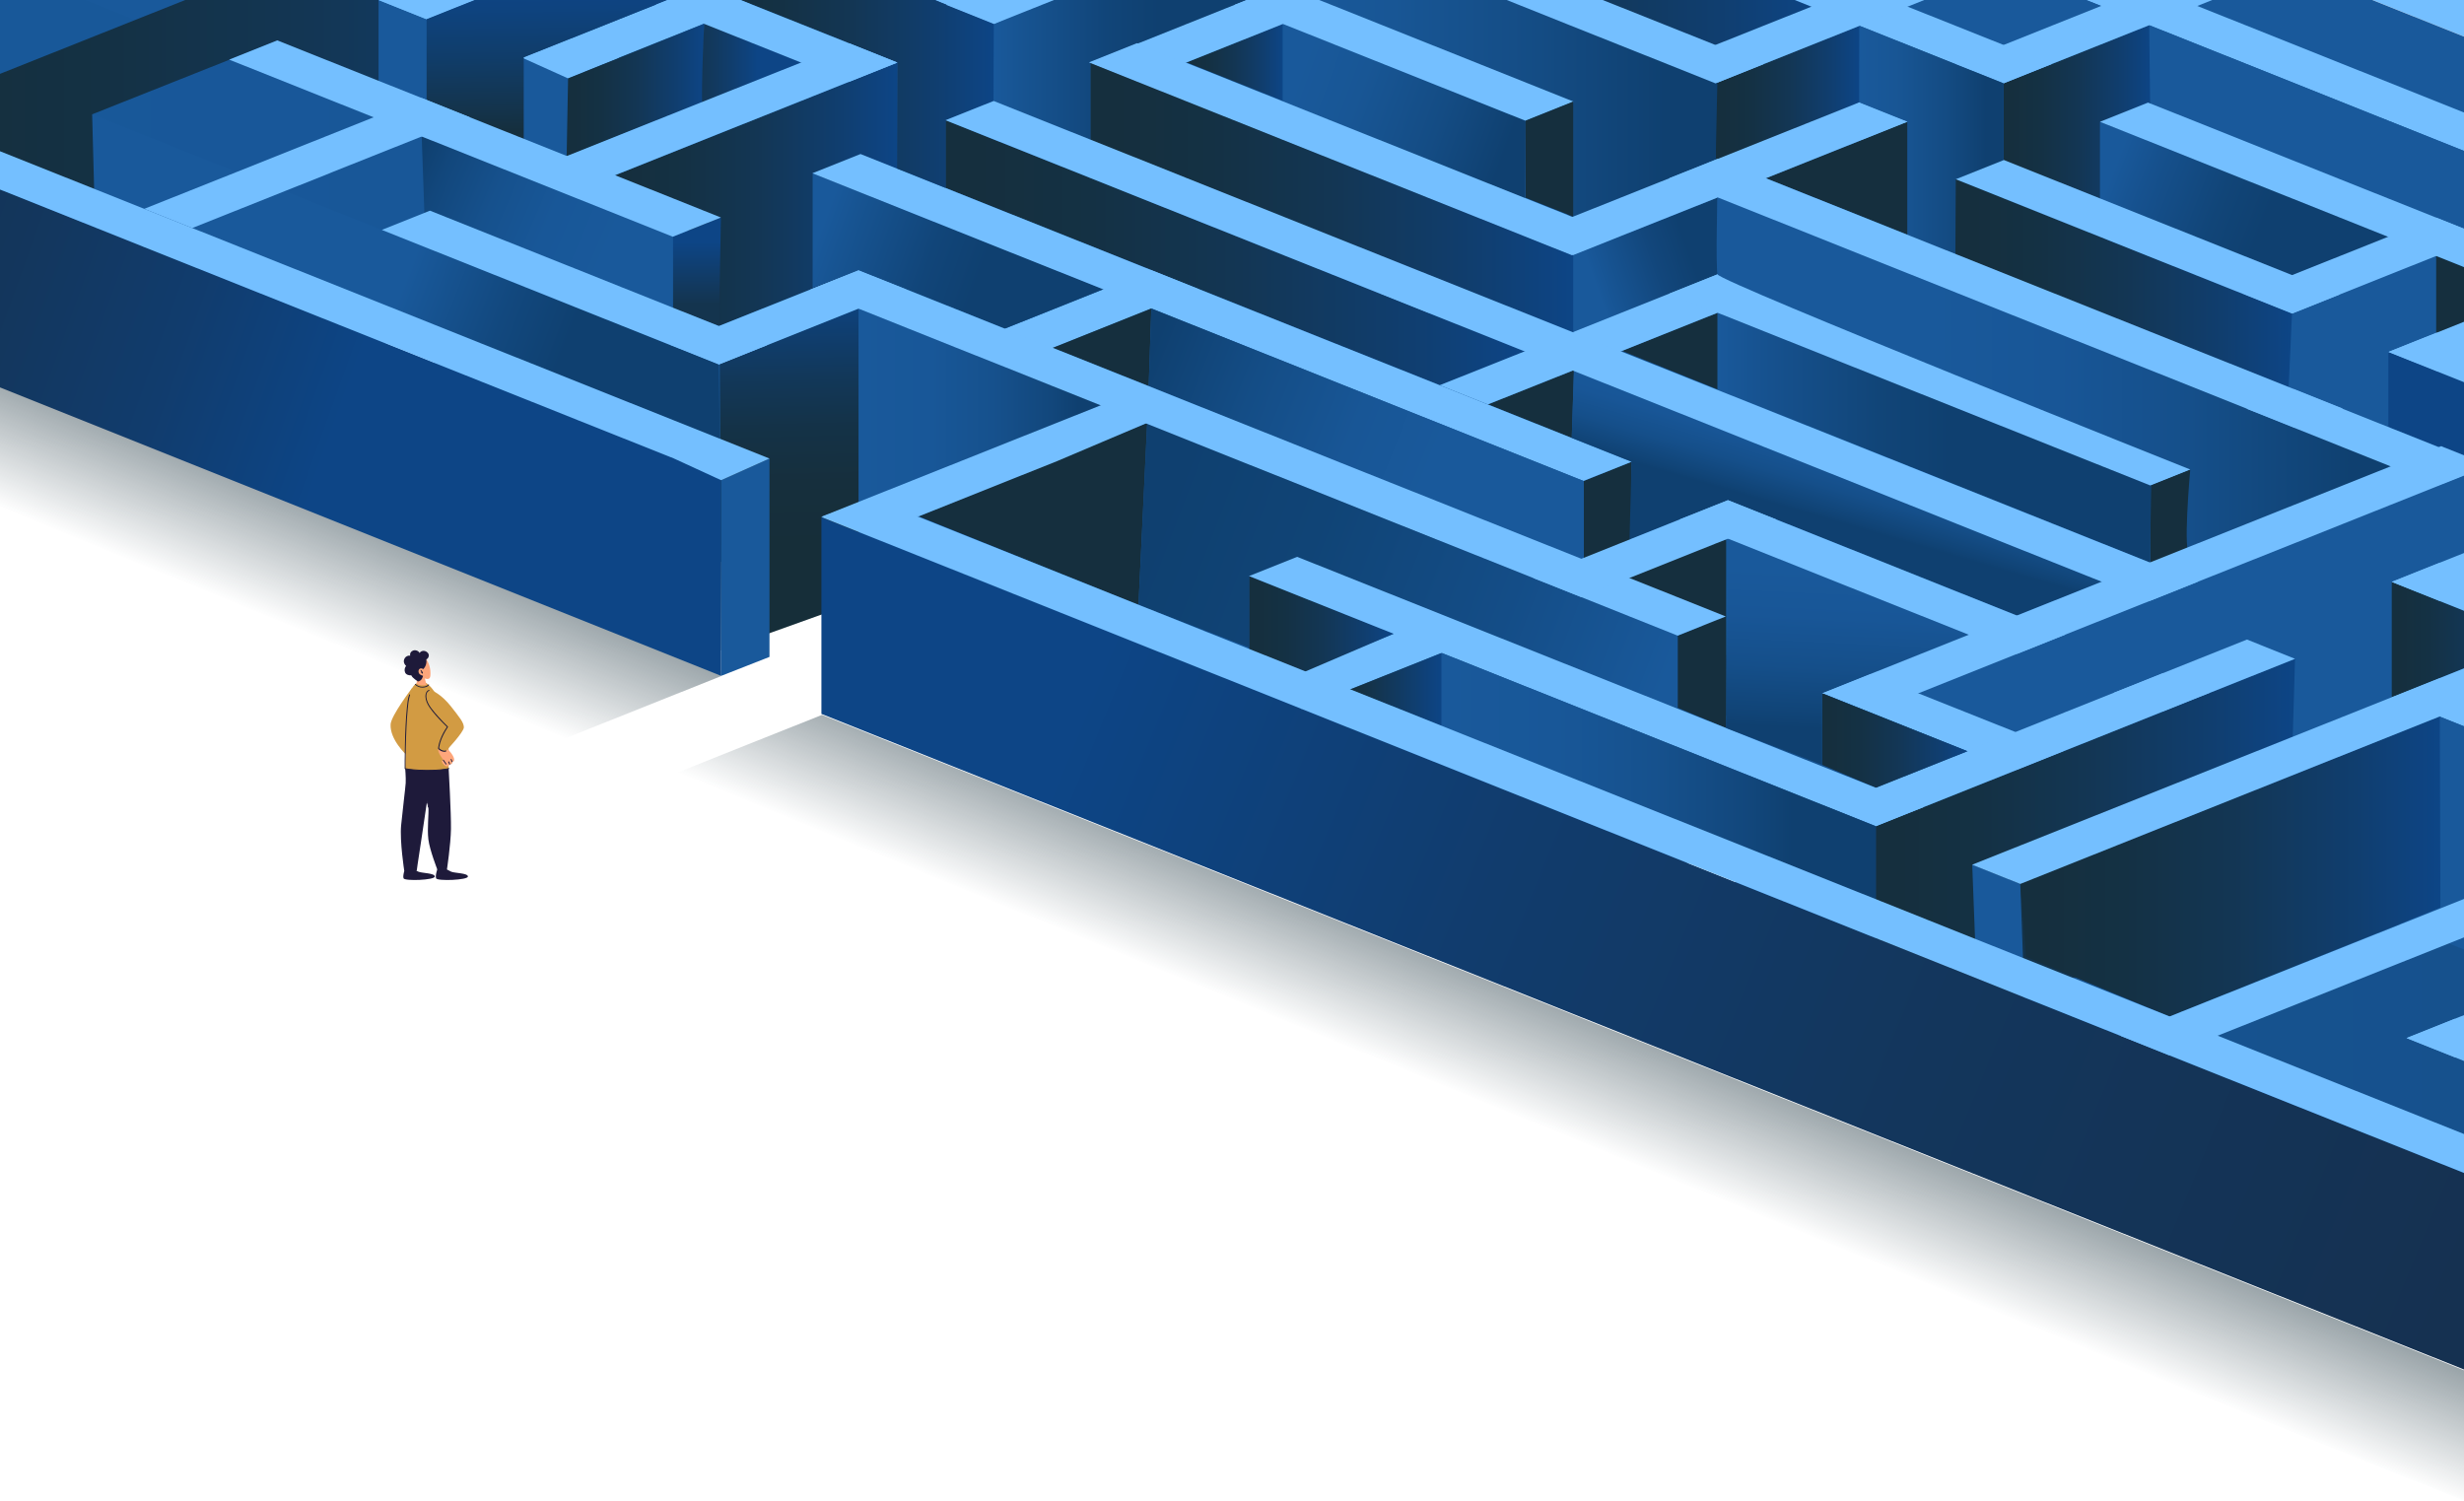 <svg xmlns="http://www.w3.org/2000/svg" xmlns:xlink="http://www.w3.org/1999/xlink" xml:space="preserve" id="_x3C_Layer_x3E_" x="0" y="0" style="enable-background:new 0 0 2922.6 1780" viewBox="0 0 2922.6 1780"><style>.st9{fill:#19599b}.st11{fill:#74bfff}.st19{fill:#152f3e}.st57{fill:#1e1a3a}.st58{fill:#d29b43}.st59{fill:#fea67b}</style><defs><path id="SVGID_1_" d="M0 0h2922.6v1780H0z"></path></defs><clipPath id="SVGID_00000183960731689037225170000016239141112464450948_"><use xlink:href="#SVGID_1_" style="overflow:visible"></use></clipPath><linearGradient id="SVGID_00000016797494543728321180000010868339761382531500_" x1="1483.517" x2="521.661" y1="842.709" y2="2890.161" gradientUnits="userSpaceOnUse"><stop offset=".198" style="stop-color:#236caf"></stop><stop offset=".315" style="stop-color:#21629b"></stop><stop offset=".553" style="stop-color:#1b4768"></stop><stop offset=".75" style="stop-color:#162e39"></stop></linearGradient><path d="m3122.4 621.8-54.6 21.8-54.4-21.8-2.6-1 54.6-21.8zM8109.3 2612.3l-15.7 39.3L3752 918.6l-57.1-22.8-115.5-46.1-57.1-22.8-114.3-45.6-57-22.7-114.3-45.7-57.1-22.8 57.1-22.7 57 22.8 114.3 45.6 57.1 22.8 114.3 45.6 57 22.7 115.6 46.2 57 22.7zM3293.7 826.9l-57 22.8-57.1-22.8 57.1-22.7zM8033 2718.6l-15.7 39.3L3752 1055.4l-57.1-22.8 57.1-22.7 57 22.7zM3293.3 963.9l-57.1 22.8-57.1-22.8 57.1-22.8zM3408.8 1055.6l114.3 45.6-114.3-45.6zM7933.6 2816.1l-15.7 39.3L3580.2 1124l-57.1-22.8 57.1-22.8 57 22.8 4296.4 1714.9zM334.7-91.2l57 22.8-57 22.8-57.1-22.8-1715.9-684.9 15.7-39.3zM8040.1 2984.5l-15.7 39.2-149.9-59.8-4452-1777-57-22.8 37.4-14.9 19.6-7.8 57.1 22.7 4410.6 1760.5zM-4.9 44.4l57 22.7L-5 89.9l-57-22.7-1491.7-595.4 15.8-39.3zM223.5 135.6l-9.5 3.8-47.6 19-57-22.8 47.6-19 9.5-3.8 57 22.8zM4146.9 486.4l-57 22.8-292.1 116.5-164.5 65.7-57 22.8-57.1-22.8 57.1-22.8 164.5-65.6 292-116.6 57.1-22.8zM4318.3 554.8l-57.1 22.7-292 116.6-164.5 65.7-57.1 22.8-57.1-22.8 57.1-22.8 164.5-65.7 292.1-116.5 57-22.8zM4490.9 623.7l-57.1 22.8-292 116.5-164.5 65.7-57.1 22.8-57.1-22.8 57.1-22.8 164.5-65.7 292.1-116.6 57.1-22.8 57 22.9z" style="clip-path:url(#SVGID_00000183960731689037225170000016239141112464450948_);fill:#74bfff"></path><path d="m4662.2 692.1-57.1 22.8L4313 831.5l-504 201.1-57.1 22.8-114.7 45.8-57.1 22.8-100.6 40.1-19.7 7.9-37.4 14.9-116.9 46.7-17.5 7-39.6 15.8-108.6 43.3-9.5 3.8-47.6 19-57.1-22.8 47.6-19 9.5-3.8 108.6-43.3 39.6-15.8 17.5-7 116.9-46.7 37.4-14.9 19.7-7.9 100.6-40.1 57.1-22.8 114.7-45.8 57.1-22.8L4256 808.6 4548.1 692l57.1-22.8 57 22.9zM3311.3 1368.1l-57.1 22.8-108.7 43.4-57.7 23-57-22.8 57.6-23 108.8-43.4 57.1-22.8zM4833.6 760.5l-57.1 22.8-292.1 116.6-1007.4 402-57.1 22.8-57.1-22.8 57.1-22.8L4427.4 877l292.1-116.6 57.1-22.8 57 22.9zM5004.9 828.9l-57.1 22.8-292.1 116.6-1339 534.5-57.6 23-57.1-22.8 57.6-23 1339-534.5 292.1-116.6 57.1-22.8 57.1 22.8zM5177.2 897.6l-57.1 22.8L4828 1037l-1339 534.4-57.6 23-57.1-22.7 57.7-23 1339-534.5 292.1-116.6 57-22.8zM5348.5 966l-57 22.8-292.1 116.5-1339.1 534.5-57.5 23-57.1-22.8 57.6-22.9 1339.1-534.5 292-116.6 57.1-22.8zM5519.9 1034.4l-57.1 22.8-292.1 116.6-1339.1 534.5-57.6 23-57-22.8 57.6-23L5113.7 1151l292.1-116.6 57.1-22.8 57 22.8zM157.6-20.5l57 22.8-57.1 22.8-57-22.8-1464.3-584.5-123.3-49.2-34.6-13.8 15.7-39.3 34.6 13.8 123.3 49.2z" style="clip-path:url(#SVGID_00000183960731689037225170000016239141112464450948_);fill:#74bfff"></path><path d="m7834.2 3041.2-15.7 39.3-4398.6-1755.8-57.1-22.7-114.2-45.7-57.1-22.7 39.6-15.8 17.5-7 57 22.8 114.3 45.6 57.1 22.7z" style="clip-path:url(#SVGID_00000183960731689037225170000016239141112464450948_);fill:#74bfff"></path><linearGradient id="SVGID_00000045578935853800969680000010096412438111184815_" x1="228.091" x2="504.028" y1="261.075" y2="261.075" gradientUnits="userSpaceOnUse"><stop offset=".053" style="stop-color:#152f3e"></stop><stop offset=".251" style="stop-color:#143144"></stop><stop offset=".508" style="stop-color:#133654"></stop><stop offset=".798" style="stop-color:#103e6f"></stop><stop offset="1" style="stop-color:#0d4586"></stop></linearGradient><path d="M500.2 161.9 228.1 270.5l224.8 89.8v-87.6l51.1-20.4z" style="clip-path:url(#SVGID_00000183960731689037225170000016239141112464450948_);fill:url(#SVGID_00000045578935853800969680000010096412438111184815_)"></path><linearGradient id="SVGID_00000023265635945538534730000004860412827319561620_" x1="166.383" x2="328.896" y1="170.238" y2="170.238" gradientUnits="userSpaceOnUse"><stop offset=".053" style="stop-color:#152f3e"></stop><stop offset=".251" style="stop-color:#143144"></stop><stop offset=".508" style="stop-color:#133654"></stop><stop offset=".798" style="stop-color:#103e6f"></stop><stop offset="1" style="stop-color:#0d4586"></stop></linearGradient><path d="m328.9 93.5-162.5 64.8 4 88.7 157.9-62z" style="clip-path:url(#SVGID_00000183960731689037225170000016239141112464450948_);fill:url(#SVGID_00000023265635945538534730000004860412827319561620_)"></path><path d="m386 70.7-57 22.8-105.4 42.1-9.5 3.8-47.6 19-57-22.8 47.6-19 9.5-3.8L272 70.7l57.1-22.8c-.2 0 56.9 22.8 56.9 22.8zM3408 735.8l57.1 22.8-57.1 22.7-114.3 45.6-9.5 3.8-47.5 19-114.8 45.8-5.9 2.4-51.1 20.4-57.1-22.8 51.1-20.4 6-2.4 114.7-45.8 47.6-18.9 9.5-3.8 114.3-45.6z" style="clip-path:url(#SVGID_00000183960731689037225170000016239141112464450948_);fill:#74bfff"></path><path d="m3408 781.3-343.1 137v107.3l343.9-127.1zM3408 918.1l115.6 46.1-114.8 45.8zM3637.7 964.2l-669.1 267.1 114.3 45.6 554.8-221.4z" style="clip-path:url(#SVGID_00000183960731689037225170000016239141112464450948_);fill:#0d4586"></path><path d="m3580.6 941.5 57.1 22.7-57.1 22.8-57-22.8-172.6-68.9 57-22.7 57.1 22.7z" style="clip-path:url(#SVGID_00000183960731689037225170000016239141112464450948_);fill:#74bfff"></path><path d="m3175.2 417.6 1.3 89.8 57.1 24.4 129.2-39.3z" style="clip-path:url(#SVGID_00000183960731689037225170000016239141112464450948_);fill:#0d4586"></path><path d="m8272.6 2406.7-15.7 39.3L3232.2 440.4l-57-22.8 57-22.7 57.1 22.7z" style="clip-path:url(#SVGID_00000183960731689037225170000016239141112464450948_);fill:#74bfff"></path><linearGradient id="SVGID_00000008135208757945393270000007526217129952023181_" x1="328.896" x2="494.374" y1="150.814" y2="150.814" gradientUnits="userSpaceOnUse"><stop offset="0" style="stop-color:#19599b"></stop><stop offset=".266" style="stop-color:#185798"></stop><stop offset=".492" style="stop-color:#16518d"></stop><stop offset=".703" style="stop-color:#12477c"></stop><stop offset=".808" style="stop-color:#0f4070"></stop></linearGradient><path d="M328.9 93.5v114.7l165.5-67.8z" style="clip-path:url(#SVGID_00000183960731689037225170000016239141112464450948_);fill:url(#SVGID_00000008135208757945393270000007526217129952023181_)"></path><g style="clip-path:url(#SVGID_00000183960731689037225170000016239141112464450948_)"><linearGradient id="SVGID_00000091000567554710503040000018009270125384980615_" x1="1796.472" x2="1981.469" y1="1488.218" y2="1036.05" gradientUnits="userSpaceOnUse"><stop offset=".313" style="stop-color:#162e39;stop-opacity:0"></stop><stop offset="1" style="stop-color:#162e39"></stop></linearGradient><path d="M2922.6 1625.4V1780L838.3 948.1l-57-22.8 125.6-50.2L975 848l57 22.7z" style="fill:url(#SVGID_00000091000567554710503040000018009270125384980615_)"></path><linearGradient id="SVGID_00000060731601566462655370000010544994312084722867_" x1="-297.116" x2="-112.118" y1="648.216" y2="196.047" gradientUnits="userSpaceOnUse"><stop offset=".318" style="stop-color:#162e39;stop-opacity:0"></stop><stop offset="1" style="stop-color:#162e39"></stop></linearGradient><path d="M855 796v6.1l-48 19.2-108.5 43.3-9.5 3.8-20 8-1898.2-757.7-57.1-22.8 125.6-50.1 68.1-27.2 57.1 22.8z" style="fill:url(#SVGID_00000060731601566462655370000010544994312084722867_)"></path><path d="m7909 3248.8-80.4 201.1-5895.7-2353.3 292-116.6z" class="st9"></path><path d="m2332.4-237.9-57 22.8-1101.6 439.7-31.6-79 675.7-269.7 342.7-136.8 57.1-22.8 43 17.2z" style="fill:#d600ff"></path><path d="m8416.4 2190.5-15.7 39.3-2766.6-1104.2-57.1-22.8-114.3-45.6-57.1-22.8-114.3-45.6-57.1-22.8-114.3-45.6-57.1-22.8-115.2-46-57.1-22.8-114.3-45.6-57.1-22.8-114.3-45.6-57.1-22.8-114.3-45.6-57-22.8-115.6-46.1-57.1-22.8-114.3-45.6-57.1-22.8-114.3-45.6-25.6-10.2-31.4-12.6L2718.7-38l-57.1-22.8-113.8-45.4-57.1-22.8-116.3-46.4-57-22.8-42.5-17-71.8-28.7-43-17.2-14.1-5.6-114.3-45.6-57.1-22.8-115.2-46-57.1-22.8-2865-1143.6 15.7-39.3L1860.1-426.4l57.1 22.8 115.2 46 57 22.8 114.3 45.6 14.1 5.6 43 17.2 71.8 28.7 42.5 17 57 22.8 116.3 46.4 57.1 22.8 113.8 45.4 57.1 22.8 1142.3 455.9 57.1 22.8 114.3 45.6 57.1 22.8 114.3 45.6 57.1 22.8 115.6 46.1 57.1 22.8 114.3 45.6 57.1 22.8 114.3 45.6 57.1 22.8 114.3 45.6 57.1 22.8 115.2 46 57 22.8 114.3 45.6 57.1 22.8 114.3 45.6 57.1 22.8 114.3 45.6 57.1 22.8 2724.5 1087.4z" class="st11"></path><path d="m-1142.214-1345.97 80.257-201.064 9462.246 3776.95-80.257 201.064z" class="st9"></path><path d="m8338.3 2295.1-15.7 39.3L3404.9 371.5l-57.1-22.8-114.3-45.6-57.1-22.8-114.3-45.6-57.1-22.8-114.3-45.6-57.1-22.8-113.4-45.3-57-22.8-114.3-45.6L2491.8 7l-3632.2-1449.8 15.7-39.3 3845 1534.7 57 22.8L3062 189.1l57.1 22.8 114.3 45.6 57.1 22.8 114.3 45.6 57 22.8 4876.5 1946.4z" class="st11"></path><path d="m3062.3 234.7-115.6 46.1-57.1-22.8 115.6-46.1-114.3-45.6-57.1-22.8-113.4-45.3-57-22.8-114.3-45.6L2492 7l-3632.2-1449.8-31.9 79.6-15.7 39.3-32.9 82.2L2200 123.7l57.1 22.8 456 182 57.1 22.8L8224 2528.2l18.1 7.2 80.5-201L3062.3 234.7z" class="st9"></path><path d="m2661.2 212.5 57 22.7L3060.9 372l114.3 45.6L8256.9 2446l-32.9 82.2-47.6 118.9-6092-2431.7-57.1-22.8L-1286.3-1130l33.4-83.4 15.7-39.3 31.4-78.3 18.1 7.2L2148.5 7.9l57.1 22.7L2319.4 76z" class="st9"></path><linearGradient id="SVGID_00000143594093379262641200000002645461538649464994_" x1="2376.476" x2="2552.087" y1="175.244" y2="175.244" gradientUnits="userSpaceOnUse"><stop offset=".053" style="stop-color:#152f3e"></stop><stop offset=".251" style="stop-color:#143144"></stop><stop offset=".508" style="stop-color:#133654"></stop><stop offset=".798" style="stop-color:#103e6f"></stop><stop offset="1" style="stop-color:#0d4586"></stop></linearGradient><path d="M2376.5 98.8v221.8l175.6-56-2.9-234.7z" style="fill:url(#SVGID_00000143594093379262641200000002645461538649464994_)"></path><path d="m1346.4-221.4 57.1 22.7-57.1 22.8-57-22.8-2542.3-1014.7-41.7-16.6 15.8-39.3 41.6 16.6zM2262.6 144.3l-5.5 2.2-51.5 20.5-57.1-22.7 51.5-20.6 5.5-2.2z" class="st11"></path><path d="m1977.7 76.1-6.9 48.3-6.1 42.9-113.6 46.1-74.1-11.6-81.9-12.9-9.5 3.8-287.7-114.9-57-22.8-114.3-45.6-57.1-22.8L-1375-1029l34.1-85.2 15.7-39.3 30.6-76.5 41.7 16.6L1289.4-198.6l-111.2 44.4 57.1 22.8 111.2-44.4 115.2 46 57 22.8L1633-61.4 1521.8-17l57 22.8L1690-38.8l171.3 68.4 116.4 46.5z" class="st9"></path><path d="m8168.1 2547-80.5 201-28.2-11.3-4775.2-1906-57.1-22.8-285.6-114-57-22.8-286.6-114.4-57.1-22.8-114.3-45.6-57.1-22.8-114.1-45.5-57.1-22.8-113.4-45.2-57-22.8-114.3-45.6-57.1-22.8-113.8-45.4 9.5-3.8 171.3-68.4 111.2-44.4 113.8 45.4 57.1 22.8 114.3 45.6-111.2 44.4 57 22.8 111.2-44.4 113.4 45.3-111.2 44.4 57.1 22.8 111.2-44.4 114.3 45.6-111.2 44.4 57 22.8 111.2-44.4 114.3 45.6-111.2 44.4 57.1 22.8 111.2-44.4 286.6 114.4-111.2 44.3 57 22.8 111.2-44.4 114.2 45.6-111.2 44.4-57.1 22.8 57.1 22.8 57.1-22.8 111.2-44.4 114.3 45.6-111.2 44.4 57.1 22.8 111.2-44.4 286.9 114.5-111.2 44.4-57.1 22.8 57.1 22.8 57.1-22.8 111.2-44.4c-.1 0 4247.8 1695.5 4247.8 1695.5z" class="st9"></path><path d="m1235.2-131.5-57.1 22.8-57.1-22.8-114.3-45.6-57-22.8-2290.7-914.3-28.2-11.3 15.7-39.3 28.2 11.3 2332 930.8 57 22.8 114.3 45.6 57.2 22.8z" class="st11"></path><path d="m8093.6 2651.6-80.5 201-29.1-11.6-4524.1-1805.8-57-22.8-115.6-46.1-57-22.8-285.7-114-57-22.8L2601 692.3l-57-22.7-3993.6-1594.1 33.3-83 15.7-39.3 31.5-78.7L2664.7 484.6l57.1 22.8L2836 553l57.1 22.8 115.2 46 57 22.8 114.3 45.5-114.3 45.7 57.1 22.8 114.3-45.7 285.6 114-114.3 45.7 57.1 22.7 114.3-45.6 115.5 46.1-114.3 45.7 57.1 22.7 114.3-45.6z" class="st9"></path><path d="m664.2-222.7 57 22.8-57.1 22.8-57-22.8-2052.5-819.2 15.7-39.3 29.1 11.6zM1236.1 5.6 1179 28.4l-57-22.8-115.2-46-57.1-22.8-114.3-45.6-57-22.8 57.1-22.8 57 22.8L1006.8-86l57.1 22.8 115.2 46 57 22.8z" class="st11"></path><path d="m8017.3 2757.9-80.5 201-52.1-20.8L3459.9 1172l-57.1-22.8-114.3-45.6-57.1-22.8-458.2-182.9-57.1-22.8-286.5-114.4-57.1-22.8-1143-456.2-57.1-22.8L714.8 76.3l-57.1-22.8-2183.6-871.6 33.1-82.8 15.7-39.3 31.6-79 2395.2 956-114.6 45.9 57.1 22.8 114.7-45.8 115.2 46 57 22.8L1293.3 74l57 22.8 114.3 45.6-114.6 45.8 57 22.8 114.7-45.8 116.3 46.4-114.7 45.8 57 22.8 114.7-45.8 113.8 45.4-114.7 45.8 57.1 22.8 114.7-45.8 114.3 45.6 570.1 227.6 114.3 45.6 57.1 22.8 115.2 46 57 22.8 114.3 45.6 57.1 22.8 114.3 45.6 57 22.8 114.3 45.6 172.6 68.9 57.1 22.8 114.3 45.6 57.1 22.8 4265.3 1702.4z" class="st9"></path><path d="m549.4-131.3-57.1 22.8-57.1-22.8-1928-769.6-52.1-20.8 15.7-39.3 52.1 20.8L492.4-154.1l57 22.8zM3064.9 872.7l57 22.8-57 22.8-57.1-22.8-114.3-45.6-57-22.8 57-22.8 57.1 22.8z" class="st11"></path><path d="m3580.2 1124-57.1-22.8-114.3-45.6-57-22.8-115.6-46.1-57.1-22.8-114.3-45.6-171.4-68.4-57.1-22.8-114.3-45.6-57-22.8-115.2-46-57-22.8-114.3-45.6-100.5 40.2-57-22.8 100.6-40.1-684.5-273.2-113.8-45.4-100.6 40.1-57-22.8 100.6-40.2-116.3-46.4-57-22.8-171.3-68.4L1007.2 97 835 28.2 778 5.5l-2270.7-906.4-52.1-20.8-80.5 201 149.9 59.8L1174.2 396.8l57 22.8 285.1 113.8 57.1 22.8 113.4 45.2 57.1 22.8 457 182.4 57 22.8 115.2 46 57 22.8 800.9 319.7 57 22.8 4549.3 1815.9 37-92.5 10.3-25.7 5.4-13.5 27.7-69.2L3580.2 1124z" class="st9"></path><path d="M563.1 0 506 22.8 449 0l57-22.8c.1 0 57.1 22.8 57.1 22.8zM734.5 68.4l-19.7 7.9-37.4 14.9-57.1-22.8 37.4-14.9 19.7-7.9 57.1 22.8zM2621.6 821.6l-57.1 22.8-57-22.7 57.1-22.8z" class="st11"></path><path d="m7874.5 2963.9-4451.9-1777-57.1-22.8-114.3-45.6-57.1-22.8-344-137.3-285.6-114-57-22.8-115.2-46-57.1-22.8-114.3-45.6-57.1-22.8-171.3-68.4-114.3-45.6-116.9 46.7-17.5 7-39.6 15.8-57-22.8-113.4-45.3-57.1-22.8 39.6-15.8 17.5-7 116.9-46.7-171.4-68.4-113.8-45.4-57-22.8-116.4-46.4-116.9 46.7-57.1-22.8 116.9-46.7-114.3-45.6-57-22.8-114.3-45.6-57.1-22.8-115.2-46L557 138.8 500 116l120-47.9-114-45.3-120.1 47.9-57-22.8L449 0l-1887.3-753.3-32.2 80.5-.9 2.2-4 9.9-10.9 27.2-.9 2.2-31.7 79.1L156.9 116.6l57 22.8L328.2 185l57.1 22.8 457.8 182.7 57.1 22.8 1143 456.2 57.1 22.8 124.7 49.8 47.5 19 800.9 319.7 57 22.8 4813.5 1921.3 80.5-201-149.9-60z" class="st9"></path><path d="m2390.6 868.3 57 22.8-57.1 22.8-57-22.8-115.2-46-57-22.7 57.1-22.8 57 22.8z" class="st11"></path><linearGradient id="SVGID_00000050651040554988791020000008636713734001117829_" x1="-1724.647" x2="7818.509" y1="1292.449" y2="1292.449" gradientUnits="userSpaceOnUse"><stop offset="0" style="stop-color:#19599b"></stop><stop offset=".266" style="stop-color:#185798"></stop><stop offset=".492" style="stop-color:#16518d"></stop><stop offset=".703" style="stop-color:#12477c"></stop><stop offset=".808" style="stop-color:#0f4070"></stop></linearGradient><path d="m7818.5 3080.5-29.9 74.7-15.7 39.3-34.9 87-4.3-1.7L1583.6 824.9l-39.5-15.7-131.9-52.7-57-22.8-113.4-45.2-57-22.8-170-67.8-160.9-64.2-2442.4-974.9-136.1-54.4 4.7-11.7 75.7-189.3 3121 1245.8 57.1 22.7 113.3 45.3 57.1 22.8 114.3 45.6 57 22.7 114.3 45.7 57.1 22.7z" style="fill:url(#SVGID_00000050651040554988791020000008636713734001117829_)"></path><linearGradient id="SVGID_00000107559531618883943890000010330933713526429628_" x1="726.193" x2="1064.334" y1="230.448" y2="230.448" gradientUnits="userSpaceOnUse"><stop offset=".053" style="stop-color:#152f3e"></stop><stop offset=".251" style="stop-color:#143144"></stop><stop offset=".508" style="stop-color:#133654"></stop><stop offset=".798" style="stop-color:#103e6f"></stop><stop offset="1" style="stop-color:#0d4586"></stop></linearGradient><path d="M1064.3 74.2v266.9l-46-20.5-165.6 66.1-40.8-124.3-85.7-53.2z" style="fill:url(#SVGID_00000107559531618883943890000010330933713526429628_)"></path><linearGradient id="SVGID_00000072993577592029521420000005528801555897812666_" x1="2224.912" x2="2722.179" y1="1013.904" y2="1013.904" gradientUnits="userSpaceOnUse"><stop offset=".053" style="stop-color:#152f3e"></stop><stop offset=".251" style="stop-color:#143144"></stop><stop offset=".508" style="stop-color:#133654"></stop><stop offset=".798" style="stop-color:#103e6f"></stop><stop offset="1" style="stop-color:#0d4586"></stop></linearGradient><path d="m2722.2 781.5-6.8 230.7-2.2 46.5-88.5 35.3-57.1 22.8-324.5 129.5-18.2-40.5V980z" style="fill:url(#SVGID_00000072993577592029521420000005528801555897812666_)"></path><path d="m1254 546.9-57.1 22.8-57.1-22.8 57.1-22.8z" class="st11"></path><path d="m2167.9 957.2-292.1 116.6-3509.9-1401 80.4-201 2178 869.3-109.7 43.8-56.8 22.6 57.1 22.8 56.7-22.6 109.7-43.8 171.4 68.4 287.1 114.6 57.1 22.8 284.7 113.6z" class="st9"></path><linearGradient id="SVGID_00000134227910436378653150000018165352438906668975_" x1="930.037" x2="947.058" y1="299.12" y2="971.188" gradientUnits="userSpaceOnUse"><stop offset=".078" style="stop-color:#0d4586"></stop><stop offset=".131" style="stop-color:#0f3f73"></stop><stop offset=".219" style="stop-color:#12385a"></stop><stop offset=".31" style="stop-color:#143247"></stop><stop offset=".406" style="stop-color:#162f3d"></stop><stop offset=".514" style="stop-color:#162e39"></stop></linearGradient><path d="m853.7 431.3 164.6-65.2.4 347-163.3 58.5z" style="fill:url(#SVGID_00000134227910436378653150000018165352438906668975_)"></path><linearGradient id="SVGID_00000021826582022601114960000006391356948490178486_" x1="898.293" x2="-1618.891" y1="648.741" y2="-257.735" gradientUnits="userSpaceOnUse"><stop offset=".194" style="stop-color:#0d4586"></stop><stop offset=".203" style="stop-color:#0d4483"></stop><stop offset=".273" style="stop-color:#113c6d"></stop><stop offset=".355" style="stop-color:#13365c"></stop><stop offset=".458" style="stop-color:#153151"></stop><stop offset=".601" style="stop-color:#162f4a"></stop><stop offset="1" style="stop-color:#162e48"></stop></linearGradient><path d="M855.4 801.7-1820.5-268.7l80.5-201.1L799.1 543.7l56.3 25.9z" style="fill:url(#SVGID_00000021826582022601114960000006391356948490178486_)"></path><linearGradient id="SVGID_00000035514247238398667900000005125707607452424323_" x1="78.367" x2="6319.808" y1="324.143" y2="2886.299" gradientUnits="userSpaceOnUse"><stop offset=".194" style="stop-color:#0d4586"></stop><stop offset=".203" style="stop-color:#0d4483"></stop><stop offset=".273" style="stop-color:#113c6d"></stop><stop offset=".355" style="stop-color:#13365c"></stop><stop offset=".458" style="stop-color:#153151"></stop><stop offset=".601" style="stop-color:#162f4a"></stop><stop offset="1" style="stop-color:#162e48"></stop></linearGradient><path d="m7722.7 3307.3-80.5 201L974.3 846.8V613.7z" style="fill:url(#SVGID_00000035514247238398667900000005125707607452424323_)"></path><path d="m1694.2 325.6 57 22.8-57 22.8-57.1-22.8zM2776.2-60.7l-57 22.7-113 45.1-57 22.8L2433.5 76l-57 22.8-57.1-22.8 57.1-22.7 115.6-46.2 57-22.8 113-45.1 57.1-22.7zM2264.8 416.2l-9.5 3.8-47.6 19-57-22.8 47.5-18.9 9.5-3.8zM1710 728.9l57 22.8-57.1 22.8-108.6 43.3-17.8 7.1-40 16 .6-31.7.2-14.1 108.6-43.3c.1-.1 57.1-22.9 57.1-22.9zM2607.5 553l-9.6 3.8-47.5 19-57.1-22.8 47.6-19 9.5-3.8z" class="st11"></path><path d="M2047.4 640v209.7l-28.7-110.5-109.8-55.9z" class="st19"></path><path d="m2722.2 781.5-100.6 40.1-57.1 22.8-116.9 46.7-17.5 7-39.6 15.8-108.5 43.3-9.5 3.8-47.6 19v-45.6l108.6-43.3 39.6-15.8 17.5-7 116.9-46.7 57.1-22.8 100.6-40.2c0 .1 57 22.9 57 22.9z" class="st11"></path><path d="m1360.7 501.6-271 110.9 260.7 105.1z" class="st19"></path><linearGradient id="SVGID_00000174589804521735149560000004174667643263146646_" x1="1481.595" x2="1652.959" y1="740.904" y2="740.904" gradientUnits="userSpaceOnUse"><stop offset=".053" style="stop-color:#152f3e"></stop><stop offset=".251" style="stop-color:#143144"></stop><stop offset=".508" style="stop-color:#133654"></stop><stop offset=".798" style="stop-color:#103e6f"></stop><stop offset="1" style="stop-color:#0d4586"></stop></linearGradient><path d="M1481.6 683.3v95.2l62 20 109.4-46.8z" style="fill:url(#SVGID_00000174589804521735149560000004174667643263146646_)"></path><linearGradient id="SVGID_00000122686932476105101310000012842290682528958850_" x1="1601.426" x2="1710.005" y1="817.811" y2="817.811" gradientUnits="userSpaceOnUse"><stop offset="0" style="stop-color:#162e39"></stop><stop offset="1" style="stop-color:#0d4586"></stop></linearGradient><path d="m1710 774.5-108.6 43.3 108.6 43.4z" style="fill:url(#SVGID_00000122686932476105101310000012842290682528958850_)"></path><path d="m2047 731.2-57.1 22.8v85.5l57.5 24.1z" class="st19"></path><path d="m2436.1 484.6-9.5 3.8-47.5 19-57.1-22.8 47.6-19 9.5-3.7zM1365.7 320.4l57 22.8-57.1 22.8-116.9 46.7-17.5 7-39.6 15.8-57-22.8 39.6-15.8 17.5-7 116.9-46.7c0-.1 57.1-22.8 57.1-22.8z" class="st11"></path><path d="M912.7 543.9v235.3l-57.3 22.5V569.6z" class="st9"></path><path d="m835.5-154.3 57 22.8-57.1 22.8-114.6 45.8-57.1 22.8L563.1 0 506 22.8 449 0l57-22.8 100.6-40.1 57.1-22.8 114.7-45.8 57.1-22.8zM891.5 5.6l-57.1 22.8-100.6 40.1-19.7 7.9L673.8 93l-54.1-24.4 37.4-14.9 19.7-7.9L777.3 5.6l57.1-22.8 57.1 22.8zM1006.8-85.9l57.1 22.8-57.1 22.8-57.1-22.8 57.1-22.8zM1178.2-154.3l57.1 22.8-57.1 22.8-57.1-22.8 57.1-22.8zM2089.3-334.9l-57 22.7-285.7 114.1-57.1 22.7-57-22.7 57.1-22.8 285.6-114 57.1-22.8zM1075.4 343.4l-57.1 22.7-108.5 43.4-9.6 3.8-47.5 19-57.1-22.8 47.6-19 9.5-3.8 108.6-43.3 57-22.8zM2432-198.1l-57.1 22.7-285.6 114-57.1 22.8-57-22.8 57-22.7 285.7-114 57-22.8z" class="st11"></path><path d="m1365.6 365.9-116.9 46.7 113.8 45.4z" class="st19"></path><linearGradient id="SVGID_00000066500178385600452030000013582157401778733717_" x1="2161.27" x2="2333.492" y1="878.397" y2="878.397" gradientUnits="userSpaceOnUse"><stop offset=".053" style="stop-color:#152f3e"></stop><stop offset=".251" style="stop-color:#143144"></stop><stop offset=".508" style="stop-color:#133654"></stop><stop offset=".798" style="stop-color:#103e6f"></stop><stop offset="1" style="stop-color:#0d4586"></stop></linearGradient><path d="M2161.3 822.4v84.8l63.6 27.2 108.6-43.3z" style="fill:url(#SVGID_00000066500178385600452030000013582157401778733717_)"></path><path d="m2396.3 1048.4 4.9 134.3-56.8-23-5.1-134.1z" class="st9"></path><linearGradient id="SVGID_00000077299628426138154510000006448232564810233731_" x1="2396.335" x2="2894.613" y1="1027.76" y2="1027.76" gradientUnits="userSpaceOnUse"><stop offset=".053" style="stop-color:#152f3e"></stop><stop offset=".251" style="stop-color:#143144"></stop><stop offset=".508" style="stop-color:#133654"></stop><stop offset=".798" style="stop-color:#103e6f"></stop><stop offset="1" style="stop-color:#0d4586"></stop></linearGradient><path d="m2893.9 849.7-497.6 198.7 6.7 86.5 170.4 70.9 321.2-129.4z" style="fill:url(#SVGID_00000077299628426138154510000006448232564810233731_)"></path><path d="m7924.7 3209.5-15.7 39.3-4654.8-1857.9-57-22.8-114.3-45.6-57.1-22.8-114.2-45.6-57.1-22.8 57.1-22.8 57 22.8 114.3 45.6 57.1 22.8 114.3 45.6 57 22.8 4477.3 1787.1z" class="st11"></path><linearGradient id="SVGID_00000072998949399984929620000011087950437137167024_" x1="826.615" x2="826.615" y1="257.979" y2="386.695" gradientUnits="userSpaceOnUse"><stop offset=".227" style="stop-color:#0d4586"></stop><stop offset=".802" style="stop-color:#14344e"></stop></linearGradient><path d="m855.1 258-57 22.8v85.3l54.6 20.6z" style="fill:url(#SVGID_00000072998949399984929620000011087950437137167024_)"></path><linearGradient id="SVGID_00000159447426287117482120000009094315025196141750_" x1="-115.359" x2="835.516" y1="-8.108" y2="-8.108" gradientUnits="userSpaceOnUse"><stop offset=".053" style="stop-color:#152f3e"></stop><stop offset=".251" style="stop-color:#143144"></stop><stop offset=".508" style="stop-color:#133654"></stop><stop offset=".798" style="stop-color:#103e6f"></stop><stop offset="1" style="stop-color:#0d4586"></stop></linearGradient><path d="m-115.4 133.6 950.9-379.1v91.2L449 0v98.1L328.3 48.5l-219 87.1 2.5 93.7z" style="fill:url(#SVGID_00000159447426287117482120000009094315025196141750_)"></path><linearGradient id="SVGID_00000005231581267441959660000015172937299661355188_" x1="673.685" x2="668.675" y1="213.841" y2="-115.126" gradientUnits="userSpaceOnUse"><stop offset=".184" style="stop-color:#152f3e"></stop><stop offset=".247" style="stop-color:#14334a"></stop><stop offset=".451" style="stop-color:#103d6a"></stop><stop offset=".621" style="stop-color:#0e437f"></stop><stop offset=".735" style="stop-color:#0d4586"></stop></linearGradient><path d="M835.5-108.7 506 22.8v126.7l115.2 37.3V68l213.9-85.3z" style="fill:url(#SVGID_00000005231581267441959660000015172937299661355188_)"></path><linearGradient id="SVGID_00000035488552692628972460000015220369273403030664_" x1="672.079" x2="835.019" y1="106.917" y2="106.917" gradientUnits="userSpaceOnUse"><stop offset=".053" style="stop-color:#152f3e"></stop><stop offset=".251" style="stop-color:#143144"></stop><stop offset=".508" style="stop-color:#133654"></stop><stop offset=".798" style="stop-color:#103e6f"></stop><stop offset="1" style="stop-color:#0d4586"></stop></linearGradient><path d="m673.8 93-1.7 92.6 161.3-64.8 1.6-92.6z" style="fill:url(#SVGID_00000035488552692628972460000015220369273403030664_)"></path><linearGradient id="SVGID_00000098905379533288388250000003919282060331353014_" x1="971.68" x2="1295.57" y1="276.395" y2="394.192" gradientUnits="userSpaceOnUse"><stop offset="0" style="stop-color:#19599b"></stop><stop offset=".092" style="stop-color:#175492"></stop><stop offset=".389" style="stop-color:#114579"></stop><stop offset=".57" style="stop-color:#0f4070"></stop></linearGradient><path d="M963.9 205.5v136.1l54.4-21 173.4 69.2 116.9-46.7z" style="fill:url(#SVGID_00000098905379533288388250000003919282060331353014_)"></path><linearGradient id="SVGID_00000097461508185957120990000014012965194288461459_" x1="1121.534" x2="1808.458" y1="299.777" y2="299.777" gradientUnits="userSpaceOnUse"><stop offset=".053" style="stop-color:#152f3e"></stop><stop offset=".251" style="stop-color:#143144"></stop><stop offset=".508" style="stop-color:#133654"></stop><stop offset=".798" style="stop-color:#103e6f"></stop><stop offset="1" style="stop-color:#0d4586"></stop></linearGradient><path d="M1121.5 142.6v80.3l586.4 234 100.6-40.1z" style="fill:url(#SVGID_00000097461508185957120990000014012965194288461459_)"></path><path d="M1934.7 669.4h-56.1v-98.9l56.7-22.8zM1866.9 439l-102 40.7 99.4 39.7z" class="st19"></path><path d="m1935.3 547.7-57.1 22.8-57.1-22.8-113.4-45.2-57.1-22.8-171.4-68.4-113.8-45.4-57-22.8-116.4-46.4-57.1-22.8-114.3-45.6-57-22.8 57.1-22.8 57 22.8 287.7 114.8 57 22.8 113.8 45.4 57.1 22.8 114.3 45.6 57 22.8L1878 525l57.3 22.7z" class="st11"></path><path d="m2037.3 371-113.4 45.2 113.4 45.7z" class="st19"></path><linearGradient id="SVGID_00000046327466033350815800000012485879900450832525_" x1="1875.523" x2="2037.06" y1="352.311" y2="295.354" gradientUnits="userSpaceOnUse"><stop offset=".122" style="stop-color:#19599b"></stop><stop offset=".158" style="stop-color:#185798"></stop><stop offset=".574" style="stop-color:#12467b"></stop><stop offset=".812" style="stop-color:#0f4070"></stop></linearGradient><path d="M2037.3 234.2 1866 302.6l.9 113.8 170.4-91z" style="fill:url(#SVGID_00000046327466033350815800000012485879900450832525_)"></path><path d="m2094.3 348.2-9.5 3.8-47.6 19-120.7 48.2-151.7 60.5-57-22.8 151.7-60.5 120.7-48.2 47.5-19 9.5-3.8 57.1 22.8z" class="st11"></path><linearGradient id="SVGID_00000172408989327014697630000008448451685778397119_" x1="1407.464" x2="1521.74" y1="74.025" y2="74.025" gradientUnits="userSpaceOnUse"><stop offset=".053" style="stop-color:#152f3e"></stop><stop offset=".251" style="stop-color:#143144"></stop><stop offset=".508" style="stop-color:#133654"></stop><stop offset=".798" style="stop-color:#103e6f"></stop><stop offset="1" style="stop-color:#0d4586"></stop></linearGradient><path d="M1521.7 28.4 1407.5 74l114.2 45.6z" style="fill:url(#SVGID_00000172408989327014697630000008448451685778397119_)"></path><linearGradient id="SVGID_00000019671002435166826580000002394119899612376980_" x1="2034.713" x2="2205.585" y1="117.904" y2="117.904" gradientUnits="userSpaceOnUse"><stop offset=".053" style="stop-color:#152f3e"></stop><stop offset=".251" style="stop-color:#143144"></stop><stop offset=".508" style="stop-color:#133654"></stop><stop offset=".798" style="stop-color:#103e6f"></stop><stop offset="1" style="stop-color:#0d4586"></stop></linearGradient><path d="m2205.6 30.6-170.9 68.2v106.4l170.8-83.7z" style="fill:url(#SVGID_00000019671002435166826580000002394119899612376980_)"></path><path d="M2262.6 144.3v134.2l-168.2-67.1z" class="st19"></path><linearGradient id="SVGID_00000031179464500576346340000000477668095005073316_" x1="2506.475" x2="2836.629" y1="201.887" y2="330.441" gradientUnits="userSpaceOnUse"><stop offset="0" style="stop-color:#19599b"></stop><stop offset=".121" style="stop-color:#16518e"></stop><stop offset=".373" style="stop-color:#114578"></stop><stop offset=".535" style="stop-color:#0f4070"></stop></linearGradient><path d="M2490.8 144.5v95.2l227.8 100 126.5-61.2z" style="fill:url(#SVGID_00000031179464500576346340000000477668095005073316_)"></path><path d="m2889.6 258.1 57 22.8-57 22.7-113.9 45.5-5.5 2.2-51.6 20.6-57-22.8 51.5-20.6 5.6-2.2 113.8-45.4z" class="st11"></path><path d="m2607.5 553-57.1 22.8v97.7l57.1-23.6z" class="st19"></path><linearGradient id="SVGID_00000071553767761971981050000007264697625592941742_" x1="2836.934" x2="3008.268" y1="758.605" y2="758.605" gradientUnits="userSpaceOnUse"><stop offset=".053" style="stop-color:#152f3e"></stop><stop offset=".251" style="stop-color:#143144"></stop><stop offset=".508" style="stop-color:#133654"></stop><stop offset=".798" style="stop-color:#103e6f"></stop><stop offset="1" style="stop-color:#0d4586"></stop></linearGradient><path d="M2836.9 690.2V827l171.4-68.4z" style="fill:url(#SVGID_00000071553767761971981050000007264697625592941742_)"></path><path d="m3065.3 735.8 57.1 22.8-57.1 22.8-114.7 45.8-6 2.4-51.1 20.4-120.2 48-319.9 127.7-57.1 22.8-15.1-6-42-16.8 57.1-22.8 319.9-127.7 120.3-48 51.1-20.4 6-2.4 114.7-45.8 57-22.8zM3122.4 621.8l-54.6 21.8-2.5 1-114.2 45.6-9.6 3.8-47.5 18.9-57.1-22.7 47.6-19 9.5-3.8 114.3-45.6 2.5-1 54.6-21.8z" class="st11"></path><path d="m3122.4 758.6-57.1 22.8-57.1-22.8-114.3-45.6-57-22.8 57.1-22.8 57 22.8 114.3 45.6 57.1 22.8z" class="st11"></path><path d="M2889.6 303.6v93.3l114.2-47.7z" class="st19"></path><path d="m3060.9 326.5 57.1 22.7-57.1 22.8-113.8 45.5-57.1 22.8-57.1-22.8 57.1-22.8 113.8-45.5z" class="st11"></path><linearGradient id="SVGID_00000014632898468353045440000005642698733917754026_" x1="835.48" x2="1179.054" y1="57.088" y2="57.088" gradientUnits="userSpaceOnUse"><stop offset=".053" style="stop-color:#152f3e"></stop><stop offset=".251" style="stop-color:#143144"></stop><stop offset=".508" style="stop-color:#133654"></stop><stop offset=".798" style="stop-color:#103e6f"></stop><stop offset="1" style="stop-color:#0d4586"></stop></linearGradient><path d="M835.5-108.7c6.5.4 343.6 137.1 343.6 137.1l-.4 91.4-57.1 22.8v80.3l-57.6-23 .4-125.7-228.9-91.5v-91.4z" style="fill:url(#SVGID_00000014632898468353045440000005642698733917754026_)"></path><path d="m3118 349.2-57.1 22.8-57.1-22.8-114.2-45.6-57.1-22.7-114.3-45.7-57-22.7-113.4-45.3-57-22.7 57-22.8 57.1 22.7 113.3 45.3 57.1 22.8 114.3 45.6 57 22.8 114.3 45.6z" class="st11"></path><path d="M2832.9 417.5v89l117.2 46.5 2.5 90.6 112.8-44.6 57 22.8L3127 848l52.6-21.1V690.1l57.1-22.7 686.6 274.1 111.2-44.4z" style="fill:#0d4586"></path><path d="m3637.7 964.2-57.1 22.8-114.7 45.8-6 2.4-51.1 20.4-100.5 40.1-19.7 7.9-37.4 14.9-116.9 46.7-57.1 22.8-108.6 43.3-57 22.8-57.1-22.8 57.1-22.8 108.6-43.3 57-22.8 116.9-46.7 37.4-14.9 19.7-7.8 100.6-40.2 51.1-20.4 5.9-2.4 114.8-45.8 57-22.7zM3408 872.6l57.1 22.7-57.1 22.8-114.7 45.8-6 2.4-51.1 20.4-100.6 40.1-19.7 7.9-37.3 14.9-116.9 46.7-57.1 22.8-108.6 43.3-57 22.8-108.8 43.4-57.7 23-57-22.8 57.7-23h.1l13.6-5.5 95-37.9 57.1-22.8 108.5-43.3 57.1-22.8 116.9-46.7 37.4-14.9 19.7-7.8 100.5-40.2 51.2-20.4 5.9-2.4 114.8-45.8zM8183.9 2507.8l-15.7 39.3-4248-1695.6-57.1-22.8-286.9-114.5-57.1-22.8-114.3-45.6-57.1-22.8-114.2-45.6-57-22.8L2890 440.3l-57.1-22.8 57.1-22.8 57.1 22.8 114.3 45.6 57.1 22.8 115.2 46 57 22.8 114.3 45.6 57 22.7 114.3 45.6 57.1 22.8 114.3 45.6 57.1 22.8 115.6 46.1 57 22.8 4206.5 1679.1z" class="st11"></path><path d="m1235.2-131.5-57 22.8.9 91.6 58.1-23.2z" class="st19"></path><linearGradient id="SVGID_00000065758348129668656720000002656193926895639958_" x1="1346.448" x2="1517.337" y1="-164.813" y2="-164.813" gradientUnits="userSpaceOnUse"><stop offset="0" style="stop-color:#19599b"></stop><stop offset=".092" style="stop-color:#175492"></stop><stop offset=".389" style="stop-color:#114579"></stop><stop offset=".57" style="stop-color:#0f4070"></stop></linearGradient><path d="m1517.3-244.1-170.9 68.2 4 90.4 165.4-59.4z" style="fill:url(#SVGID_00000065758348129668656720000002656193926895639958_)"></path><path d="m1917.1-403.7-57.1 22.8-456.5 182.2-57.1 22.8-57.1-22.8 57.1-22.8L1803-403.7l57.1-22.8 57 22.8z" class="st11"></path><linearGradient id="SVGID_00000076566120620059756080000011856909118185498810_" x1="1018.587" x2="1341.567" y1="475.347" y2="475.347" gradientUnits="userSpaceOnUse"><stop offset="0" style="stop-color:#19599b"></stop><stop offset=".266" style="stop-color:#185798"></stop><stop offset=".492" style="stop-color:#16518d"></stop><stop offset=".703" style="stop-color:#12477c"></stop><stop offset=".808" style="stop-color:#0f4070"></stop></linearGradient><path d="m1018.7 341.1-.1 268.5 323-129.9z" style="fill:url(#SVGID_00000076566120620059756080000011856909118185498810_)"></path><path d="m1362.5 458-1.8 43.6-106.7 45.3-57.1 22.8-107.2 42.8-115.6.5 165.7-66.1 57.1-22.8 108.6-43.3z" class="st11"></path><linearGradient id="SVGID_00000094586539996209793320000007995360280100217217_" x1="478.825" x2="852.935" y1="336.005" y2="479.969" gradientUnits="userSpaceOnUse"><stop offset="0" style="stop-color:#19599b"></stop><stop offset=".311" style="stop-color:#12487e"></stop><stop offset=".514" style="stop-color:#0f4070"></stop></linearGradient><path d="M452.9 360.3v-87.6l399.8 159.6 1.2 101.4z" style="fill:url(#SVGID_00000094586539996209793320000007995360280100217217_)"></path><path d="m912.7 543.9-57.3 25.7-56.3-25.9-112.9-45-57-22.8-114.3-45.6-57.1-22.8-286.5-114.3-57-22.8L-1740-469.8l15.7-39.2L171.1 247.7l57 22.8 286.5 114.4 57 22.8 114.3 45.6 57 22.8z" class="st11"></path><linearGradient id="SVGID_00000171721487380651819160000017225599369922855856_" x1="791.645" x2="453.722" y1="330.556" y2="186.224" gradientUnits="userSpaceOnUse"><stop offset=".193" style="stop-color:#19599b"></stop><stop offset=".423" style="stop-color:#185798"></stop><stop offset=".618" style="stop-color:#16518d"></stop><stop offset=".8" style="stop-color:#12477c"></stop><stop offset=".89" style="stop-color:#0f4070"></stop></linearGradient><path d="m500.2 161.9 3.8 108.6 294.1 116.2V270.5z" style="fill:url(#SVGID_00000171721487380651819160000017225599369922855856_)"></path><path d="m909.8 409.5-9.6 3.8-47.5 19-57.1-22.8-114.3-45.6-57-22.8L510 295.5l-57.1-22.8 57.1-22.8 57.1 22.8 114.3 45.6 57 22.8 114.3 45.6zM855.1 258 798 280.8 741 258l-240.8-96.1-57.1-22.8-114.2-45.6-57.1-22.8 57.1-22.8L386 70.7l114.3 45.6 57 22.8 240.8 96.1 57 22.8z" class="st11"></path><path d="m557.3 139.1-57.1 22.8-105.4 42-9.5 3.9-47.5 18.9-109.7 43.8-57-22.8L280.7 204l47.6-19 9.5-3.8 105.4-42.1 57.1-22.8z" class="st11"></path><linearGradient id="SVGID_00000041989319681754724970000013441455955824845224_" x1="730.435" x2="898.164" y1="81.624" y2="81.624" gradientUnits="userSpaceOnUse"><stop offset=".231" style="stop-color:#152f3e"></stop><stop offset=".391" style="stop-color:#143144"></stop><stop offset=".6" style="stop-color:#133654"></stop><stop offset=".836" style="stop-color:#103e6f"></stop><stop offset="1" style="stop-color:#0d4586"></stop></linearGradient><path d="M835.5 22.8s-6.4 121.3 0 117.6c6.4-3.7 164.9-58.8 164.9-58.8L835.5 22.8z" style="fill:url(#SVGID_00000041989319681754724970000013441455955824845224_)"></path><path d="M1064.3 74.2 1007.2 97 835 28.2 778 5.5l57.1-22.8 57 22.8 115.2 45.9z" class="st11"></path><path d="m1007.3 51.4 57.1 22.8-57.2 22.8-100.6 40.1-57.1 22.8-116.9 46.7-57.1 22.8-57.1-22.8 57.1-22.8 116.9-46.7 57.1-22.8 100.6-40.1 57.2-22.8z" class="st11"></path><linearGradient id="SVGID_00000056390135250044753170000008614392350937752499_" x1="1293.347" x2="1865.97" y1="238.299" y2="238.299" gradientUnits="userSpaceOnUse"><stop offset=".053" style="stop-color:#152f3e"></stop><stop offset=".251" style="stop-color:#143144"></stop><stop offset=".508" style="stop-color:#133654"></stop><stop offset=".798" style="stop-color:#103e6f"></stop><stop offset="1" style="stop-color:#0d4586"></stop></linearGradient><path d="M1293.3 74v96.4L1866 402.6v-100z" style="fill:url(#SVGID_00000056390135250044753170000008614392350937752499_)"></path><linearGradient id="SVGID_00000107585606503647604920000003433512708597584769_" x1="1372.718" x2="2043.829" y1="616.207" y2="874.395" gradientUnits="userSpaceOnUse"><stop offset="0" style="stop-color:#0f4070"></stop><stop offset=".252" style="stop-color:#104476"></stop><stop offset=".592" style="stop-color:#144d87"></stop><stop offset=".877" style="stop-color:#19599b"></stop></linearGradient><path d="m1350.4 717.6 10.3-216L1989.9 754v85.5l-508.3-156.2v84.8z" style="fill:url(#SVGID_00000107585606503647604920000003433512708597584769_)"></path><path d="m2224.9 934.4 57 22.8-57.1 22.8-57-22.8-686.3-273.9 57.1-22.8 57.1 22.8 114.3 45.6 57 22.8 114.3 45.6 57.1 22.8 114.3 45.6 57 22.8 115.2 45.9z" class="st11"></path><linearGradient id="SVGID_00000052823021119533632150000014558961677873963649_" x1="1710.005" x2="2224.912" y1="932.867" y2="932.867" gradientUnits="userSpaceOnUse"><stop offset="0" style="stop-color:#19599b"></stop><stop offset=".266" style="stop-color:#185798"></stop><stop offset=".492" style="stop-color:#16518d"></stop><stop offset=".703" style="stop-color:#12477c"></stop><stop offset=".808" style="stop-color:#0f4070"></stop></linearGradient><path d="M1710 774.5v103.9l514.9 212.9V980z" style="fill:url(#SVGID_00000052823021119533632150000014558961677873963649_)"></path><path d="m7738.4 3268-4.7 11.7-11 27.5-3777.2-1507.6-57.1-22.8-114.3-45.6-57-22.8-114.3-45.6-57.1-22.8-114.3-45.6-57.1-22.8-115.2-46-57.1-22.8-114.3-45.6-57.1-22.8-458.3-182.9-57-22.8-285.6-114-57.1-22.8-629.2-251.2-57-22.8-114.3-45.6-57-22.8-113.4-45.3-57-22.8-170.4-68 40.5-15.8 18.1-7.1 169.8 67.8 57 22.8 113.4 45.3 57 22.8 114.3 45.6 57 22.8 629.1 251.2 57 22.8 285.6 114 57 22.8 458.2 182.9 57.1 22.8 114.3 45.6 57 22.8 115.2 46 57 22.8 114.3 45.6 57.1 22.8 114.3 45.6 57 22.8 114.3 45.6 57 22.8c.1.1 3735.5 1491.5 3735.5 1491.5z" class="st11"></path><linearGradient id="SVGID_00000135658650396291904340000006196409311569119414_" x1="1366.92" x2="1897.457" y1="414.05" y2="625.74" gradientUnits="userSpaceOnUse"><stop offset="0" style="stop-color:#0f4070"></stop><stop offset=".224" style="stop-color:#144d86"></stop><stop offset=".452" style="stop-color:#185696"></stop><stop offset=".634" style="stop-color:#19599b"></stop></linearGradient><path d="m1365.7 365.9-3.2 92.1 516 207.8-.2-95.3z" style="fill:url(#SVGID_00000135658650396291904340000006196409311569119414_)"></path><path d="m2047 731.2-57.1 22.8-114.3-45.7-57-22.7-114.3-45.6-57.1-22.8-113.3-45.3-57.1-22.7-114.3-45.7-57-22.7-113.8-45.5-57.1-22.7-116.3-46.5-57-22.7 57-22.8 57.1 22.8 116.3 46.4 57 22.8 113.8 45.4 57.1 22.8 114.3 45.6 57 22.8 113.4 45.2 57.1 22.8 114.3 45.6 57 22.8z" class="st11"></path><linearGradient id="SVGID_00000067937716655931167370000007743066345454703541_" x1="2197.619" x2="2183.367" y1="583.205" y2="892.497" gradientUnits="userSpaceOnUse"><stop offset=".305" style="stop-color:#19599b"></stop><stop offset=".486" style="stop-color:#185697"></stop><stop offset=".679" style="stop-color:#154f8a"></stop><stop offset=".876" style="stop-color:#104375"></stop><stop offset=".913" style="stop-color:#0f4070"></stop></linearGradient><path d="M2049.6 638.9c12.7.5 285.6 114 285.6 114l-174 69.4v84.8l-113.9-43.6 2.3-224.6z" style="fill:url(#SVGID_00000067937716655931167370000007743066345454703541_)"></path><linearGradient id="SVGID_00000096748509027701634040000013035564794860253580_" x1="1178.628" x2="1521.74" y1="19.447" y2="19.447" gradientUnits="userSpaceOnUse"><stop offset="0" style="stop-color:#19599b"></stop><stop offset=".092" style="stop-color:#175492"></stop><stop offset=".389" style="stop-color:#114579"></stop><stop offset=".57" style="stop-color:#0f4070"></stop></linearGradient><path d="M1521.7-131.5V-5.9L1293.3 74v96.4l-114.7-50.6.5-91.4z" style="fill:url(#SVGID_00000096748509027701634040000013035564794860253580_)"></path><path d="m1521.7-17.1 57.1 22.7-57.1 22.8L1407.5 74l-9.6 3.8-47.5 19-57.1-22.8 47.6-19 9.5-3.7 114.3-45.7zM1518.7-152.7l57 22.8-57 22.8-111.2 44.4-57.1 22.7-114.3 45.6-9.5 3.8-47.6 19-57-22.8 47.5-19 9.5-3.8 114.3-45.6 57.1-22.8 111.2-44.4c0 .1 57.1-22.7 57.1-22.7z" class="st11"></path><linearGradient id="SVGID_00000147931780918308913470000006242171324263828404_" x1="835.505" x2="1179.071" y1="-131.321" y2="-131.321" gradientUnits="userSpaceOnUse"><stop offset=".053" style="stop-color:#152f3e"></stop><stop offset=".251" style="stop-color:#143144"></stop><stop offset=".508" style="stop-color:#133654"></stop><stop offset=".798" style="stop-color:#103e6f"></stop><stop offset="1" style="stop-color:#0d4586"></stop></linearGradient><path d="M835.5-245.5v91.2l343.6 137.2-.9-91.6z" style="fill:url(#SVGID_00000147931780918308913470000006242171324263828404_)"></path><linearGradient id="SVGID_00000119836649743280318610000013538475343961652643_" x1="1518.669" x2="2167.854" y1="-100.209" y2="-100.209" gradientUnits="userSpaceOnUse"><stop offset=".053" style="stop-color:#152f3e"></stop><stop offset=".251" style="stop-color:#143144"></stop><stop offset=".508" style="stop-color:#133654"></stop><stop offset=".798" style="stop-color:#103e6f"></stop><stop offset="1" style="stop-color:#0d4586"></stop></linearGradient><path d="M2167.9.1s-131.4 57.4-138.7 55.3c-7.3-2.1-510.5-208.2-510.5-208.2V-256L2167.9.1z" style="fill:url(#SVGID_00000119836649743280318610000013538475343961652643_)"></path><path d="m2433.5 76-57 22.8-57.1-22.8-113.8-45.4-57.1-22.7-116.3-46.5-57-22.8-114.3-45.6-57.1-22.7-114.3-45.7-57-22.7-2820.2-1125.7-18.1-7.2 15.7-39.3 18.1 7.2L1689.6-220.9l57 22.8 114.3 45.6 57 22.8 114.3 45.6 57.1 22.7 116.3 46.5 57.1 22.8 113.8 45.4z" class="st11"></path><path d="m2605.4-128.9-57.1 22.8-285.7 114-57.1 22.8-113.8 45.4-57 22.8-57.1-22.8 57.1-22.8 113.8-45.4 57.1-22.8 285.7-114 57.1-22.8 57 22.8z" class="st11"></path><linearGradient id="SVGID_00000171704601004637193530000004815455863255310468_" x1="1535.238" x2="1816.181" y1="98.763" y2="201.736" gradientUnits="userSpaceOnUse"><stop offset="0" style="stop-color:#19599b"></stop><stop offset=".253" style="stop-color:#185695"></stop><stop offset=".589" style="stop-color:#144c84"></stop><stop offset=".879" style="stop-color:#0f4070"></stop></linearGradient><path d="M1521.7 28.4v112l286.8 123.9.9-121.1z" style="fill:url(#SVGID_00000171704601004637193530000004815455863255310468_)"></path><linearGradient id="SVGID_00000116931215983200881150000015943255288595944626_" x1="1521.74" x2="2037.322" y1="70.64" y2="70.64" gradientUnits="userSpaceOnUse"><stop offset="0" style="stop-color:#19599b"></stop><stop offset=".253" style="stop-color:#185695"></stop><stop offset=".589" style="stop-color:#144c84"></stop><stop offset=".879" style="stop-color:#0f4070"></stop></linearGradient><path d="M1521.7-131.5V6.8l327.1 120.7 12.1 145.3 173.8-67.6 2.6-122.1z" style="fill:url(#SVGID_00000116931215983200881150000015943255288595944626_)"></path><path d="m2091.8 76.1-57 22.8-57-22.8-116.4-46.4-57-22.8L1690-38.8l-57-22.8-114.3-45.6-57.1-22.8 57.1-22.8 57 22.8L1690-84.3l57 22.8 114.3 45.6 57 22.8 116.3 46.4 57.2 22.8zM1866.4 120.5l-57 22.7-287.7-114.8-57-22.8 57-22.7 57.1 22.7z" class="st11"></path><path d="M1809.4 143.2v91.3L1866 257V120.5z" class="st19"></path><path d="m2262.6 144.3-5.5 2.2-51.5 20.6-111.2 44.4-10 4-47.1 18.8-114.3 45.5-9.5 3.8-47.6 19-57.1-22.8 47.5-19 9.5-3.8 114.3-45.6 47.1-18.8 9.9-4 111.2-44.4 51.6-20.6 5.5-2.2 57.2 22.9z" class="st11"></path><path d="m1921.3 279.8-57.1 22.8-57.1-22.8-113.8-45.4-57-22.8-116.4-46.4-57-22.8-114.3-45.6-57-22.8 57.1-22.8 57.1 22.8 114.3 45.6 57 22.8 116.3 46.4 57 22.8 113.8 45.4 57.1 22.8z" class="st11"></path><linearGradient id="SVGID_00000128464244659763084700000014133863867316376456_" x1="2205.55" x2="2376.476" y1="181.304" y2="181.304" gradientUnits="userSpaceOnUse"><stop offset="0" style="stop-color:#19599b"></stop><stop offset=".253" style="stop-color:#185695"></stop><stop offset=".589" style="stop-color:#144c84"></stop><stop offset=".879" style="stop-color:#0f4070"></stop></linearGradient><path d="m2205.6 30.6-.1 90.9 57.1 22.8v142.2l113.9 45.5V98.8z" style="fill:url(#SVGID_00000128464244659763084700000014133863867316376456_)"></path><linearGradient id="SVGID_00000068647516803695035030000008109299085866774187_" x1="2319.321" x2="2718.647" y1="339.747" y2="339.747" gradientUnits="userSpaceOnUse"><stop offset=".053" style="stop-color:#152f3e"></stop><stop offset=".251" style="stop-color:#143144"></stop><stop offset=".508" style="stop-color:#133654"></stop><stop offset=".798" style="stop-color:#103e6f"></stop><stop offset="1" style="stop-color:#0d4586"></stop></linearGradient><path d="m2319.8 212.7-.5 96.5 395 157.6 4.3-94.9z" style="fill:url(#SVGID_00000068647516803695035030000008109299085866774187_)"></path><path d="m2718.7 326.3 57.1 22.8-57.1 22.8-57.1-22.8-114.3-45.6-57.1-22.8-113.4-45.3-57-22.8 57.1-22.8 57 22.8 113.4 45.3 57.1 22.8 114.3 45.6z" class="st11"></path><linearGradient id="SVGID_00000009560172894018550090000009392244969480615298_" x1="2037.286" x2="2552.087" y1="519.087" y2="519.087" gradientUnits="userSpaceOnUse"><stop offset="0" style="stop-color:#19599b"></stop><stop offset=".121" style="stop-color:#16518e"></stop><stop offset=".373" style="stop-color:#114578"></stop><stop offset=".535" style="stop-color:#0f4070"></stop></linearGradient><path d="M2037.3 371v90.9L2550 667.2l2.1-114.2z" style="fill:url(#SVGID_00000009560172894018550090000009392244969480615298_)"></path><path d="m2607.5 553-9.6 3.8-47.5 19-57.1-22.8-114.2-45.6-57.1-22.8L2037.3 371l-57-22.8 47.5-19 9.5-3.8 57 22.8 113.4 45.3 57.1 22.7 114.3 45.7 57 22.7 114.3 45.6z" class="st11"></path><linearGradient id="SVGID_00000179608273884401688410000009651030465237598383_" x1="2242.995" x2="2154.917" y1="348.493" y2="649.926" gradientUnits="userSpaceOnUse"><stop offset=".582" style="stop-color:#19599b"></stop><stop offset=".672" style="stop-color:#185697"></stop><stop offset=".768" style="stop-color:#154f8a"></stop><stop offset=".866" style="stop-color:#104375"></stop><stop offset=".884" style="stop-color:#0f4070"></stop></linearGradient><path d="m1866.9 439 626 251-100.6 40.1-342.7-136.7-116.8 46.6 2.5-92.3-71-28.3z" style="fill:url(#SVGID_00000179608273884401688410000009651030465237598383_)"></path><path d="m2449.4 752.9-57.1 22.8-57.1-22.8-114.3-45.6-57.1-22.8-114.3-45.6-57.1-22.8 57.1-22.8 57.1 22.8 114.3 45.6 57 22.8 114.3 45.6c.1 0 57.2 22.8 57.2 22.8z" class="st11"></path><path d="m2049.6 593.4 57.1 22.7-57.1 22.8-116.9 46.7-57.1 22.7-57-22.7 57.1-22.8 116.8-46.7zM2607 690l-57.1 22.8-57-22.8-114.3-45.6-57-22.8-684.5-273.2-113.8-45.4-57-22.8-116.4-46.4-57-22.8-114.3-45.6-57.1-22.8 57.1-22.8 57.1 22.8 114.3 45.6 57 22.8 116.3 46.4 57 22.8 113.8 45.4 57.1 22.8 456 182 57.1 22.8 114.3 45.6 57.1 22.8 114.3 45.6 57 22.8z" class="st11"></path><linearGradient id="SVGID_00000067199316791425534090000016560042433062234530_" x1="2036.178" x2="2862.171" y1="440.409" y2="440.409" gradientUnits="userSpaceOnUse"><stop offset=".305" style="stop-color:#19599b"></stop><stop offset=".486" style="stop-color:#185697"></stop><stop offset=".679" style="stop-color:#154f8a"></stop><stop offset=".876" style="stop-color:#104375"></stop><stop offset=".913" style="stop-color:#0f4070"></stop></linearGradient><path d="M2037.3 224.6s-2.6 91.8 0 100.9c2.6 9 560.6 231.4 560.6 231.4s-9.5 105.3 0 99.2c9.5-6.1 264.2-103 264.2-103l-824.8-328.5z" style="fill:url(#SVGID_00000067199316791425534090000016560042433062234530_)"></path><path d="m2899.1 530.7 53.6 21.4-2.5 1-54.6 21.8-2.5 1-114.3 45.6-57.1 22.8L2607 690l-6 2.4-51.1 20.4-100.6 40.1-19.7 7.9-37.4 14.9-116.9 46.7-17.5 7-96.6-7 39.6-15.8 17.5-7 116.9-46.7 37.4-14.9 19.7-7.9 100.6-40.1 51.1-20.4 6-2.4 114.7-45.8 57.1-22.8L2836 553l2.5-1 54.6-21.8 2.5-1 3.5 1.5zM2778.8 484.6l-57.1 22.8-57.1-22.8-114.2-45.6-57.1-22.8-114.3-45.6-57.1-22.8-113.4-45.3-57-22.8-114.3-45.6-57.1-22.8 47.1-18.8 9.9-4 57.1 22.8 114.3 45.6 57 22.8 113.4 45.3 57.1 22.8 114.3 45.6 57 22.8 114.3 45.6 57.2 22.8z" class="st11"></path><path d="m2949.1 552.9-2.5 1-54.6 21.8-53.6-21.4-3.5-1.4-109.8-43.9-3.7-1.5-53.3-21.3-3.7-1.5.4-.1 56.7-22.6 3.7 1.5 53.3 21.3 3.7 1.5 109.9 43.9 3.5 1.4 53.5 21.3z" class="st11"></path></g><path d="M519.8 1027.9s-4.1 10.6-2.5 14c1.6 3.4 37.7 2.1 37.7-2.2 0-4.2-15.9-3.9-20-5.8-4-1.9-5.7-3.1-5.7-3.1l-9.5-2.9zM481.2 1027.9s-4 10.6-2.5 14c1.6 3.4 37 2.1 37-2.2 0-4.2-15.6-3.9-19.6-5.8-4-1.9-5.6-3.1-5.6-3.1l-9.3-2.9z" class="st57"></path><path d="M480.5 910.3s1.1 12.4.7 18.6c-.4 6.3-3.6 31.3-5.4 50-1.8 18.8 3.7 54 3.7 54h14.8s1-8.2 5.1-34.4c4.7-30.2 11.2-76.8 11.2-76.8v-12.6l-30.1 1.2z" class="st57"></path><path d="M492.2 906.3s2.1 15.4 5.8 25.5c3.7 10.1 9.4 17.4 10.1 25.5.7 8-1.6 25.6 0 38.4 1.6 12.8 10.7 35.9 10.7 35.9h11.3s4.5-29.8 4.8-48.2c.3-18.5-2.8-72.8-2.8-72.8l-39.9-4.3z" class="st57"></path><path d="M491.7 906.5c.7 4.9 1.6 9.8 2.7 14.6.9 3.8 1.9 7.6 3.2 11.3 1.6 4.2 3.6 8.3 5.6 12.3 2 4 3.9 8.2 4.4 12.7.1.7 1.1.7 1.1 0-.4-3.9-1.8-7.5-3.4-11-1.9-4.1-4.1-8-5.8-12.2-2.9-7.1-4.6-14.8-5.9-22.4-.3-1.8-.6-3.7-.9-5.6-.1-.7-1.1-.4-1 .3z" class="st57"></path><path d="M488.7 816.2s-24.9 32.8-25.4 43c-1 18.2 18.7 36.2 18.7 36.2l20.4-51.5-13.7-27.7z" class="st58"></path><path d="M487.3 819.1c-5.5 12.3-6.9 92.6-6.9 92.6s6.1 1.8 24.6 2.1c18.5.3 27.1-2.2 27.1-2.2v-48.7s-12.7-34.7-14.9-39c-4.8-9.4-12.1-14.1-12.1-14.1s-11.2-5.5-17.8 9.3z" class="st58"></path><path d="M505.1 781.1c4.1 5.8 6 13 5.4 20.1-.1 1.3-.4 2.6-1.3 3.5-.7.6-1.7.8-2.6.7-.9-.1-1.8-.4-2.7-.7 0-.3 1.9 7.9 1.9 7.7-3.8 1.2-8.6.8-11.7-1.6.2-2.3.4-4.3.6-6.6-1.7-1.2-2.6-3-3-5-1-4.6 0-9.6 2.5-13.6.6-.9 1.2-1.7 2-2.3 1-.8 2.3-1.3 3.5-1.8 1.5-.7 4.5-1.8 5.4-.4z" class="st59"></path><path d="M505.6 782.2c.8 4.1-.6 8.6-3.6 11.5-1.9-1.3-3.6-1.2-4.8.1-.8.8-2.6 6.2 4.6 7.8-.5 1.6-1.2 5.7-6 6.8.2 0-6.8-4.1-7.9-7.3-2.8.1-6-.6-7.3-3.2-1.2-2.6-.8-5.8 1.1-8-1.7-1.6-2.9-3.7-2.7-6 .2-2.3 1.6-4.5 3.7-5.6 1.2-.6 2.6-.8 3.9-.6-.2.2-1.2-4.1 3.3-6 2.9-1.2 6.7.4 7.8 2.9.8-1.4 2.1-2.2 3.7-2.5 1.6-.3 3.3.2 4.7 1.1 1 .7 1.9 1.7 2.3 2.9.8 2.5-.6 5.2-2.8 6.1z" class="st57"></path><path d="M499 795.7c.2.2.5.4.6.7 0 0 .1.1 0 0l.1.1c0 .1.1.1.1.2.1.1.2.3.2.4 0 .1.1.1.1.2 0 0 0 .1.1.1 0 .1 0-.1 0 0 .1.1.1.3.1.4 0 .2.1.3.1.5v.2c0-.1 0 0 0 0v.1c0 .3.2.5.5.5s.6-.2.5-.5c-.1-1.4-.8-2.8-1.9-3.7-.2-.2-.5-.2-.8 0 .2.3.1.6.3.8z" class="st57"></path><path d="M499.5 797.8c.1 0 .3.1.4.1 0 0-.1 0-.1-.1.2.1.4.2.6.4l-.1-.1.2.2c.1.1.2.2.4.2.1 0 .3-.1.4-.2.1-.1.2-.2.2-.4 0-.1-.1-.3-.2-.4-.4-.4-.9-.7-1.5-.8-.1 0-.3 0-.4.1-.1.1-.2.2-.2.3 0 .1 0 .3.1.4-.1.1 0 .2.2.3zM492.2 812c2.2 2.4 5.8 3.7 9 3.6 2.5 0 6.1-.7 7.6-3 .4-.6-.6-1.1-.9-.5-.1.1 0 .1 0 0l-.3.3c-.3.3-.7.6-1.2.9-1.7 1-3.7 1.3-5.6 1.3-2.9 0-6-1.2-8-3.3-.3-.5-1.1.2-.6.7z" class="st57"></path><path d="M520.5 892.6c1.3 3.3 3.5 6 5.4 9-4.5.3.3 5.6 2.1 6.9 3.4 2.2 5.4-2 5.4-2s1.6.3 2.3-.2c1.3-1.1.6-3 .6-3s1.6.4 2-.4c2.3-4.1-5.3-12.6-8.4-15.3-4.9-4-12.5-2.6-9.4 5z" class="st59"></path><path d="M525.4 901.9c1 1.4 1.9 2.7 2.9 4.1.1.2.3.4.4.6.2.2.5.3.7.2.2-.1.4-.5.2-.7-1-1.4-1.9-2.7-2.9-4.1-.1-.2-.3-.4-.4-.6-.2-.2-.5-.3-.7-.2-.2.1-.4.5-.2.7zM531.7 903.9c.4.8.7 1.7 1.1 2.5.1.1.1.2.2.4.1.3.5.3.7.2.3-.2.3-.5.2-.7-.4-.8-.7-1.7-1.1-2.5-.1-.1-.1-.2-.2-.4-.1-.3-.5-.3-.7-.2-.3.2-.3.4-.2.7zM534.6 901c.4.8.7 1.7 1.1 2.5.1.1.1.2.2.4.1.3.5.3.7.2.3-.2.3-.5.2-.7-.4-.8-.7-1.7-1.1-2.5-.1-.1-.1-.2-.2-.4-.1-.3-.5-.3-.7-.2-.2.1-.3.4-.2.7z" class="st57"></path><path d="M485.3 824.1c-1.6 4.6-2.1 9.6-2.6 14.4-.8 7.2-1.2 14.5-1.6 21.8-.4 7.8-.7 15.5-.8 23.3-.2 6.4-.3 12.7-.3 19.1v6.1c0 1-.1 1.9 0 2.9v.1c0 .2.2.4.4.5 1.1.3 2.2.5 3.2.6 3.7.6 7.3.9 11 1.1 10.8.6 21.8.8 32.6-.9 1.7-.3 3.5-.5 5.2-1 .7-.2.4-1.2-.3-1-1.3.4-2.7.6-4 .8-4.1.7-8.2 1-12.4 1.2-6.3.3-12.7.2-19-.1-4-.2-8.1-.5-12.1-1.1-1.3-.2-2.7-.4-4-.7.1.2.3.3.4.5v-7.3c.1-6 .1-12 .3-18.1.2-7.7.4-15.4.8-23 .3-7.4.8-14.8 1.5-22.2.5-5.2 1-10.5 2.4-15.5.1-.4.2-.8.4-1.2.2-.7-.8-1-1.1-.3z" class="st57"></path><path d="M530.9 862.1s-18.1-17.5-23-26.9c-4.8-9.4-2.3-15.2 1-16.4 3.4-1.2 15.4 5.7 25.9 19 10.4 13.3 15.3 19.1 15.4 24.9.1 5.7-21.2 28.1-21.2 28.1s-2 .8-4.9-.4c-2.9-1.2-3.9-2.8-3.9-2.8s.4-5.5 3.5-12.6 7.2-12.9 7.2-12.9z" class="st58"></path><path d="M528.9 890.2c-2.4.9-5.4-.4-7.2-1.9-.3-.2-.6-.6-.9-.8-.2-.2 0 0 0 .1.2-.4.2-1.2.2-1.6 1.1-6.6 3.9-12.8 7.2-18.6 1-1.7 2-3.4 3.1-5 .1-.2.1-.5-.1-.6-3.8-3.6-7.4-7.4-10.9-11.3-2.8-3.1-5.6-6.2-8.1-9.6-2.6-3.4-4.9-7-6-11.2-.8-3.2-1.1-8.9 2.8-10.3.6-.2.4-1.3-.3-1-3.2 1.2-4.2 4.8-4.1 7.9.2 4.6 2.3 9.1 4.9 12.8 4.7 6.8 10.5 13 16.3 18.9 1.5 1.5 3 3.1 4.6 4.6 0-.2-.1-.4-.1-.6-3.3 4.7-6.1 9.9-8.1 15.3-1.1 2.9-2 6-2.4 9-.1.4-.2 1-.2 1.5.1.6.7 1.1 1.1 1.4 2.1 1.8 5.6 3.3 8.3 2.2.8-.4.5-1.4-.1-1.2z" class="st57"></path><image width="1583" height="612" style="overflow:visible;opacity:.56" transform="matrix(.24 0 0 .24 182.55 1031.797)"></image></svg>
